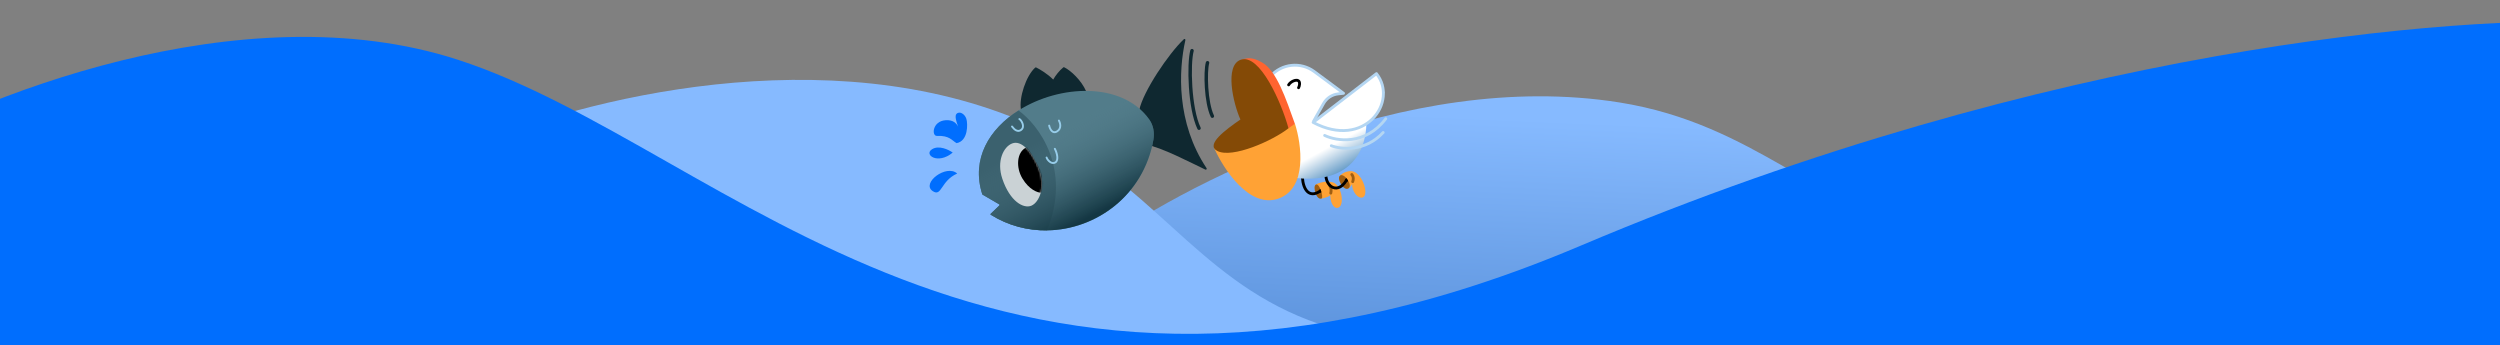 <svg width="1440" height="199" viewBox="0 0 1440 199" fill="none" xmlns="http://www.w3.org/2000/svg">
<rect x="0" y="0" width="1440" height="199" fill="#808080" stroke="none"/>
<g clip-path="url(#clip0_4047_12451)">
<path d="M932.868 59.024C808.312 39.148 678.713 107.5 629.483 144.161L676.543 363.162L1498.77 186.478L1461.06 10.984C1082.06 253.521 1088.56 83.869 932.868 59.024Z" fill="url(#paint0_linear_4047_12451)"/>
<path d="M581.5 66.878C463.9 21.278 322.834 60.878 267 86.378V310.378H1108V130.878C686.5 288.378 728.5 123.878 581.5 66.878Z" fill="#86BAFF"/>
<path d="M910.5 141.499C1180.5 27.099 1417 8.166 1501.5 12.999L1501.5 413.63H-77L-77 93.499C-15.5 56.833 138.8 -6.301 264 34.499C420.5 85.499 573 284.499 910.5 141.499Z" fill="#006EFE"/>
<path d="M795.043 47.166L783.264 56.728" stroke="#B4D6F2" stroke-width="1.657" stroke-linecap="round" stroke-linejoin="round"/>
<path d="M796.629 53.204L790.234 58.396" stroke="#B4D6F2" stroke-width="1.657" stroke-linecap="round" stroke-linejoin="round"/>
<path d="M686.597 29.189C684.556 36.648 685.162 62.355 690.622 73.861" stroke="#0F2830" stroke-width="2" stroke-linecap="round"/>
<path d="M695.535 36.136C694.129 41.275 694.547 58.986 698.309 66.913" stroke="#0F2830" stroke-width="2" stroke-linecap="round"/>
<path d="M766.257 112.517C764.811 113.612 762.499 114.178 761.016 114.428C758.928 112.433 755.556 107.471 758.324 106.052C760.841 104.762 764.857 104.207 767.71 105.036C772.968 106.564 774.672 118.684 770.701 119.669C767.587 120.441 766.111 115.299 766.257 112.517Z" fill="#FFA235"/>
<path d="M766.532 111.242C766.824 110.093 766.857 108.339 766.022 107.143" stroke="#A15E10" stroke-width="1.657" stroke-linecap="round" stroke-linejoin="round"/>
<path d="M758.007 106.31C755.89 107.181 758.206 115.626 761.24 114.318C762.473 113.786 760.124 105.438 758.007 106.31Z" fill="#A15E10"/>
<path d="M750.166 102.107C750.667 109.547 754.215 113.948 759.959 110.358" stroke="black" stroke-width="1.657" stroke-linecap="round" stroke-linejoin="round"/>
<path d="M760.516 108.837L759.572 109.507L760.487 111.113L761.156 110.709C761.13 110.526 760.716 109.235 760.516 108.837Z" fill="black"/>
<path d="M778.849 106.064C777.807 107.671 777.398 108.15 776.687 108.524C774.237 106.996 769.863 103.368 771.971 101.081C774.08 98.794 777.278 98.473 778.613 98.599C785.026 99.302 789.421 113.921 784.034 113.84C781.165 113.797 778.59 109.128 778.849 106.064Z" fill="#FFA235"/>
<path d="M771.918 101.11C769.589 102.721 774.051 110.428 776.745 108.489C779.362 106.607 774.247 99.499 771.918 101.11Z" fill="#A15E10"/>
<path d="M763.693 101.265C764.201 107.96 770.613 111.681 775.376 104.114" stroke="black" stroke-width="1.657" stroke-linecap="round" stroke-linejoin="round"/>
<path d="M775.384 102.451L774.521 103.728L776.007 104.874C776.197 104.57 776.487 104.013 776.471 103.921C776.456 103.829 775.681 102.759 775.384 102.451Z" fill="black"/>
<path d="M779.149 104.622C779.571 103.685 779.776 101.824 778.639 100.523" stroke="#A15E10" stroke-width="1.657" stroke-linecap="round" stroke-linejoin="round"/>
<path d="M773.862 53.726L757.04 41.24C749.245 35.455 738.32 36.589 731.88 43.852C721.2 61.752 709.148 98.547 746.387 102.534C783.626 106.521 788.743 79.25 786.647 65.117L756.417 70.193L762.358 59.637C764.099 56.542 767.222 54.473 770.751 54.076L773.862 53.726Z" fill="url(#paint1_linear_4047_12451)"/>
<path d="M742.252 48.886C743.485 46.857 746.548 45.674 747.815 46.48C749.082 47.286 748.439 49.785 747.973 50.533" stroke="black" stroke-width="1.657" stroke-linecap="round" stroke-linejoin="round"/>
<path d="M756.363 70.507L792.836 42.408C805.648 58.45 786.211 86.346 756.363 70.507Z" fill="white" stroke="#B4D6F2" stroke-width="1.657" stroke-linejoin="round"/>
<path d="M731.883 43.852V43.852C738.323 36.589 749.247 35.455 757.042 41.24L773.865 53.726L770.753 54.076C767.224 54.473 764.101 56.542 762.36 59.637L756.42 70.192" stroke="#B4D6F2" stroke-width="1.657" stroke-linejoin="round"/>
<path d="M736.435 114.372C719.707 120.34 704.713 97.406 699.308 85.194L745.882 71.259C749.703 83.144 753.164 108.404 736.435 114.372Z" fill="#FFA235"/>
<path d="M727.097 36.064C721.023 32.527 718.272 33.522 715.353 34.24L714.429 35.536L742.167 73.892L745.858 71.293C740.693 56.913 735.38 40.887 727.097 36.064Z" fill="#FF6430"/>
<path d="M714.718 34.398C705.155 37.613 710.372 59.721 714.474 68.831C705.868 74.811 694.36 83.223 701.03 86.874C709.656 91.596 733.406 80.847 742.163 73.892C738.232 59.334 725.642 30.724 714.718 34.398Z" fill="#844A06"/>
<path d="M763.003 78.013C769.801 81.302 786.357 83.98 798.199 68.382" stroke="#B4D6F2" stroke-width="1.657" stroke-linecap="round" stroke-linejoin="round"/>
<path d="M766.828 83.933C772.475 86.087 786.355 87.578 796.7 76.312" stroke="#B4D6F2" stroke-width="1.657" stroke-linecap="round" stroke-linejoin="round"/>
<path d="M681.919 22.573C673.162 30.816 658.39 52.69 656.189 63.486L660.096 83.277C669.106 84.87 685.545 93.548 694.297 97.692C694.805 97.932 695.292 97.336 694.981 96.868C677.512 70.651 678.816 40.559 682.785 23.102C682.904 22.58 682.308 22.206 681.919 22.573Z" fill="#0F2830"/>
<path d="M596.275 38.94C591.049 43.589 586.838 56.239 588.068 63.227C600.026 61.877 616.136 55.513 625.608 52.561C622.876 46.249 616.727 40.557 612.992 38.759C612.809 38.671 612.594 38.699 612.437 38.826C610.165 40.669 607.887 43.589 606.654 45.834C603.385 42.517 598.953 39.906 596.855 38.865C596.662 38.769 596.435 38.797 596.275 38.94Z" fill="#0F2830"/>
<path d="M575.641 117.753L565.941 112.105C565.871 112.064 565.817 111.997 565.793 111.919C559.23 91.431 569.947 74.204 586.66 63.632C610.491 48.555 646.513 47.009 661.999 68.834C664.389 72.202 665.089 76.463 664.363 80.529C658.634 112.634 631.255 132.311 603.109 132.699C591.987 132.852 580.746 129.994 570.673 123.7C570.491 123.587 570.465 123.332 570.619 123.183L575.705 118.278C575.863 118.125 575.831 117.863 575.641 117.753Z" fill="#527C8A"/>
<path d="M575.64 117.752L565.94 112.104C565.869 112.063 565.816 111.996 565.791 111.919C559.228 91.431 569.946 74.204 586.658 63.631C598.145 71.829 617.517 97.119 603.107 132.699C591.985 132.852 580.744 129.994 570.671 123.7C570.489 123.586 570.463 123.332 570.618 123.183L575.703 118.277C575.861 118.125 575.83 117.863 575.64 117.752Z" fill="#3B616E"/>
<path d="M575.641 117.753L565.941 112.105C565.871 112.064 565.817 111.997 565.793 111.919C559.23 91.431 569.947 74.204 586.66 63.632C610.491 48.555 646.513 47.009 661.999 68.834C664.389 72.202 665.089 76.463 664.363 80.529C658.634 112.634 631.255 132.311 603.109 132.699C591.987 132.852 580.746 129.994 570.673 123.7C570.491 123.587 570.465 123.332 570.619 123.183L575.705 118.278C575.863 118.125 575.831 117.863 575.641 117.753Z" fill="url(#paint2_linear_4047_12451)"/>
<path d="M577.355 103.028C573.901 92.805 578.055 84.409 583.118 82.579C588.181 80.748 594.111 86.644 598.485 97.718C602.436 107.72 598.545 116.6 594.072 118.479C589.599 120.358 581.776 116.111 577.355 103.028Z" fill="#CAD2D5"/>
<mask id="mask0_4047_12451" style="mask-type:alpha" maskUnits="userSpaceOnUse" x="576" y="82" width="25" height="37">
<path d="M577.355 103.028C573.901 92.805 578.055 84.409 583.118 82.579C588.181 80.748 594.111 86.644 598.485 97.718C602.436 107.72 598.545 116.6 594.072 118.479C589.599 120.358 581.776 116.111 577.355 103.028Z" fill="#CAD2D5"/>
</mask>
<g mask="url(#mask0_4047_12451)">
<path d="M588.926 102.841C585.064 96.434 585.648 87.796 590.841 85.103L591.906 84.55L603.201 104.449L599.542 111.003C597.612 110.952 592.788 109.248 588.926 102.841Z" fill="black"/>
</g>
<path d="M604.32 72.347C604.696 74.156 606.132 77.355 608.867 75.685C611.603 74.016 610.71 70.827 609.922 69.442" stroke="#97CDEA" stroke-width="1.105" stroke-linecap="round"/>
<path d="M582.922 72.869C584.239 74.712 586.233 76.313 588.181 74.814C590.696 72.878 588.091 68.89 587.154 68.569" stroke="#97CDEA" stroke-width="1.105" stroke-linecap="round"/>
<path d="M602.829 90.734C603.345 92.325 605.82 94.9 607.902 93.542C609.985 92.183 608.766 87.909 607.581 85.697" stroke="#97CDEA" stroke-width="1.105" stroke-linecap="round"/>
<path d="M548.762 87.886C546.427 86.207 540.774 83.473 536.837 85.975C531.915 89.102 540.184 95.041 548.762 87.886Z" fill="#006EFE"/>
<path d="M551.348 99.953C545.12 94.364 530.44 105.53 537.237 110.074C542.522 113.607 541.696 104.238 551.348 99.953Z" fill="#006EFE"/>
<path d="M550.966 82.445C548.268 80.893 546.887 77.965 539.687 78.285C536.466 78.428 537.009 69.725 544.727 69.24C549.04 68.969 550.871 70.986 551.93 73.005C550.827 70.246 549.841 66.8 550.894 65.647C552.651 63.721 555.755 65.645 556.629 68.456C557.504 71.266 557.717 81.276 550.966 82.445Z" fill="#006EFE"/>
</g>
<defs>
<linearGradient id="paint0_linear_4047_12451" x1="893.001" y1="69" x2="876.501" y2="451" gradientUnits="userSpaceOnUse">
<stop stop-color="#86BAFF"/>
<stop offset="1" stop-color="#0F4B9B"/>
</linearGradient>
<linearGradient id="paint1_linear_4047_12451" x1="762.08" y1="86.467" x2="769.903" y2="100.886" gradientUnits="userSpaceOnUse">
<stop stop-color="white"/>
<stop offset="1" stop-color="#639AC6"/>
</linearGradient>
<linearGradient id="paint2_linear_4047_12451" x1="602.099" y1="79.249" x2="626.23" y2="125.78" gradientUnits="userSpaceOnUse">
<stop stop-color="#527C8A" stop-opacity="0"/>
<stop offset="1" stop-color="#143743"/>
</linearGradient>
<clipPath id="clip0_4047_12451">
<rect width="1440" height="199" fill="white"/>
</clipPath>
</defs>
</svg>

